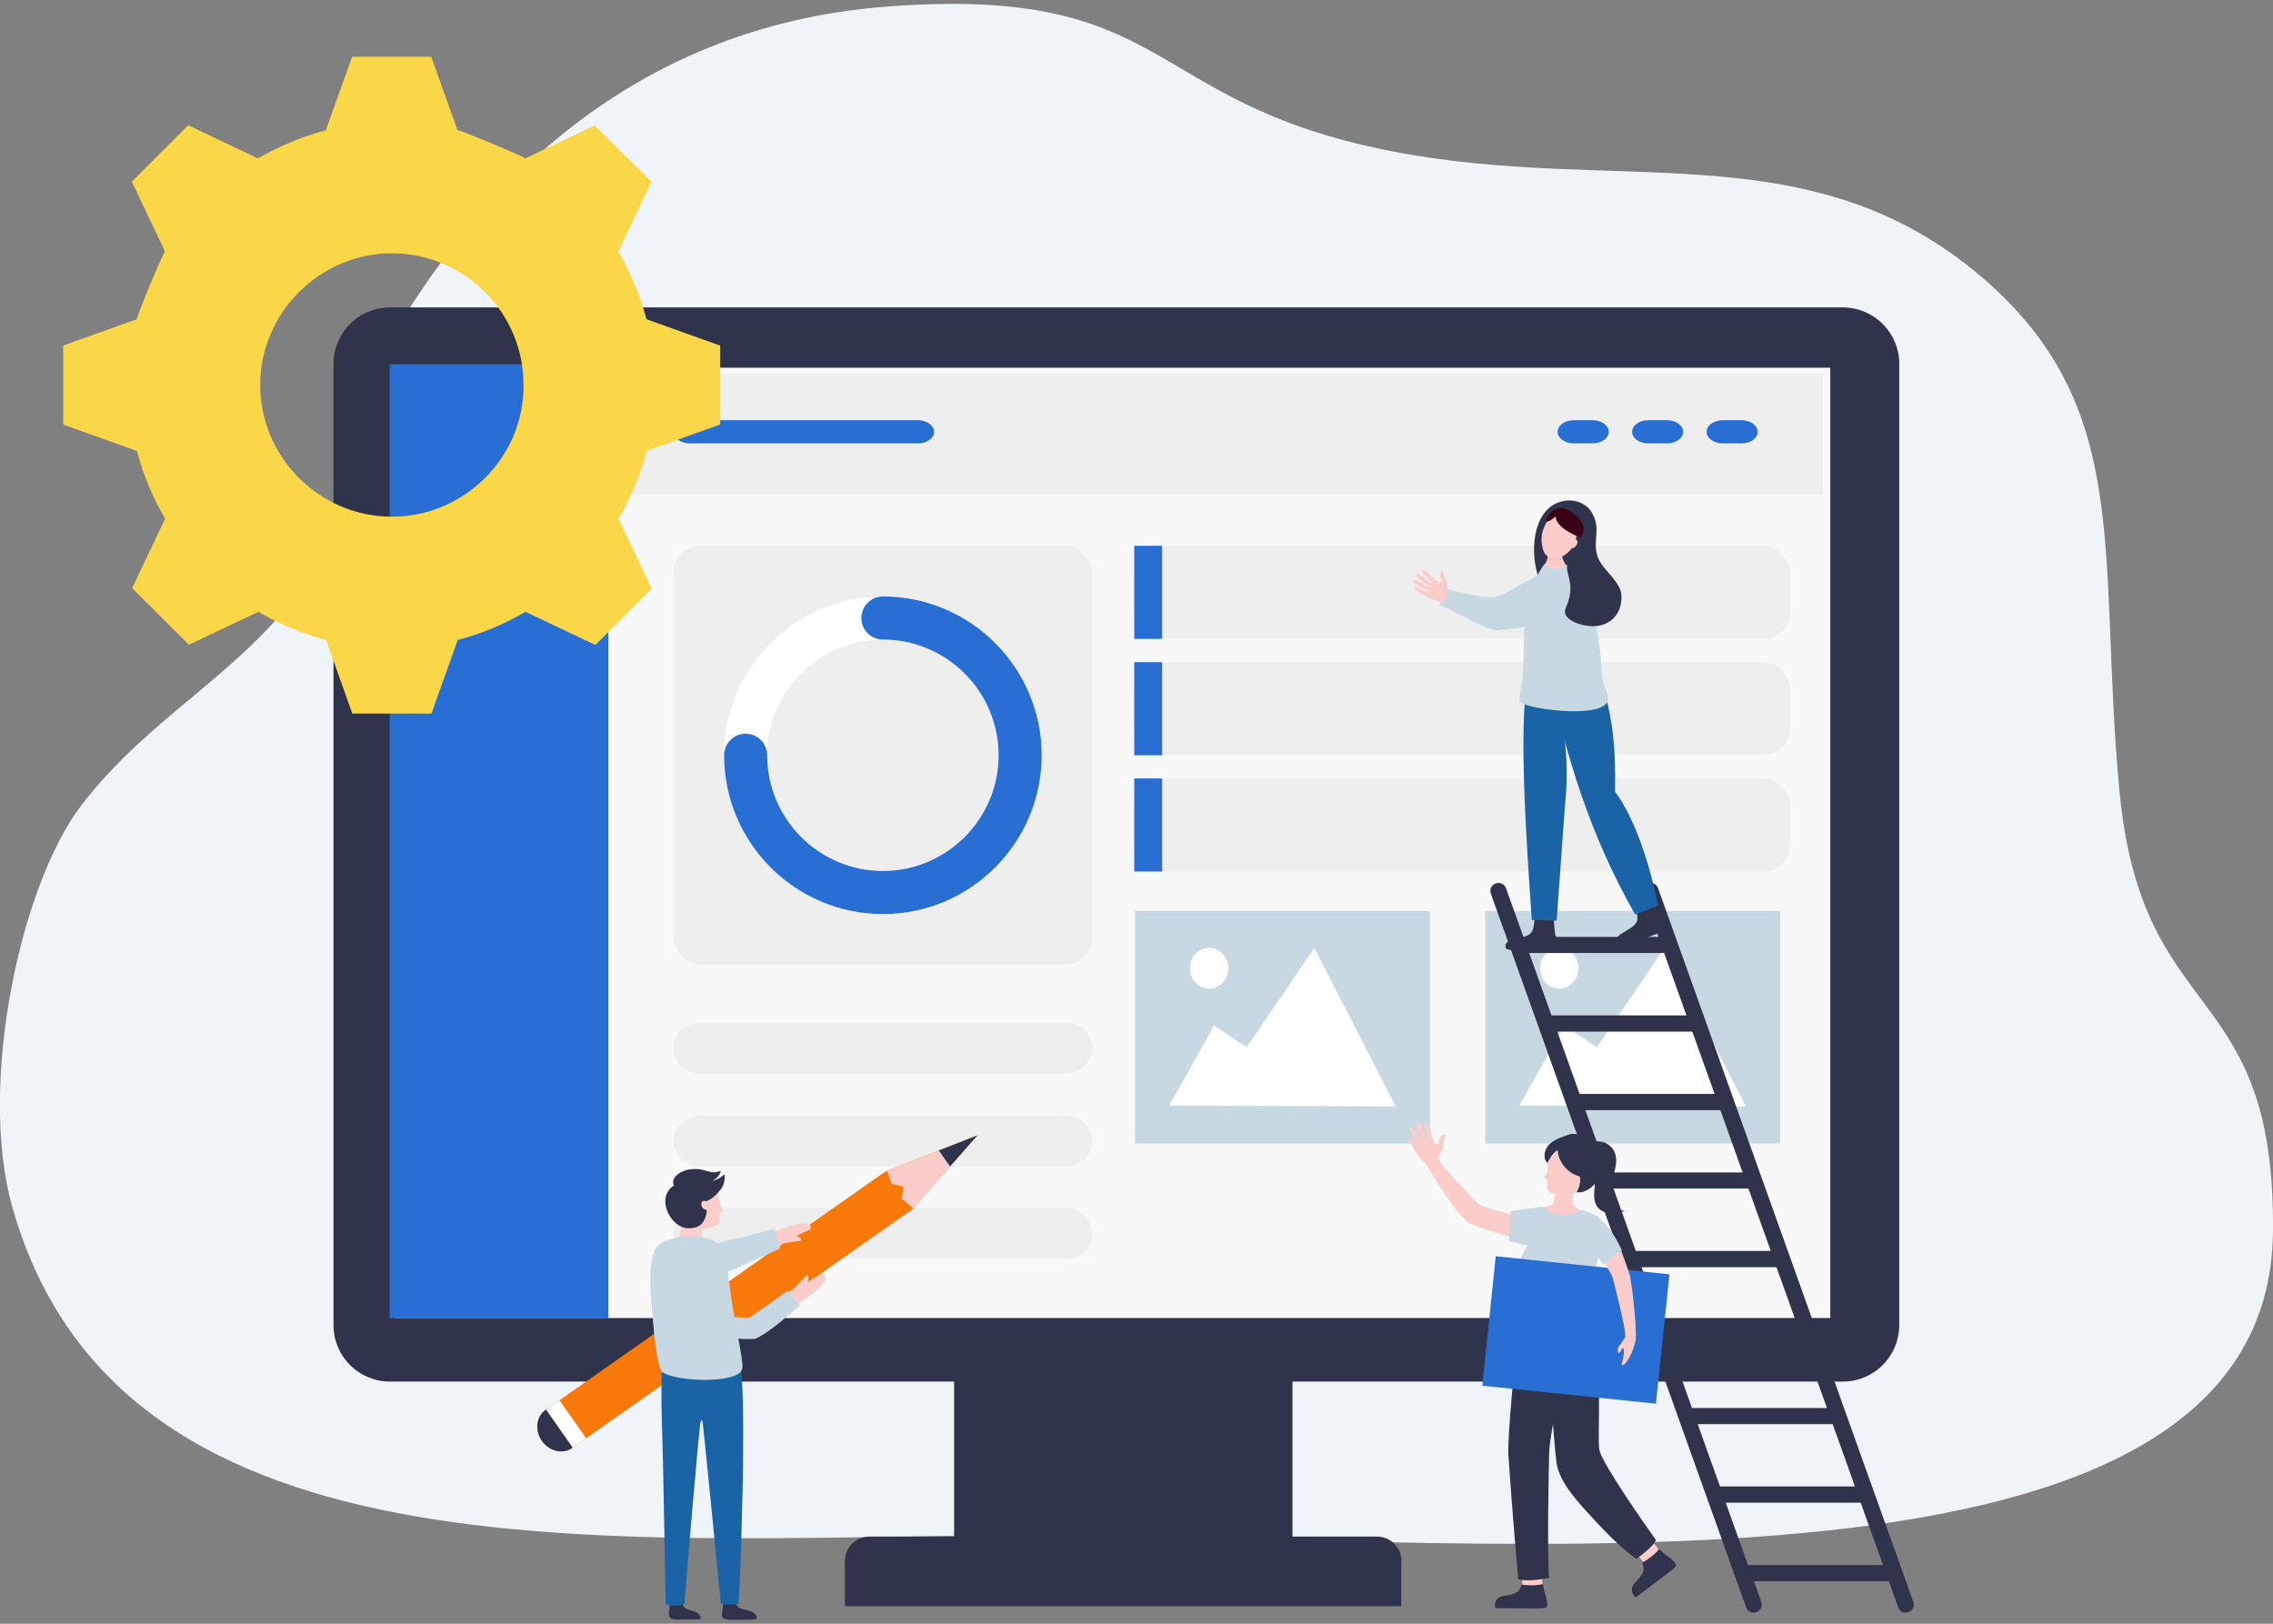 <?xml version="1.0" encoding="UTF-8"?><svg id="_レイヤー_2" xmlns="http://www.w3.org/2000/svg" width="210" height="150" xmlns:xlink="http://www.w3.org/1999/xlink" viewBox="0 0 210 150"><rect x="0" y="0" width="210" height="150" fill="#808080" stroke="none"/><defs><clipPath id="clippath"><path d="M151.17,144.01c.32-.2,1.99-1.5,1.78-1.8-1.15-1.61-4.84-6.91-5.17-8.19-.15-.58-.02-2.69-.05-5.56-.02-2.51-.37-4.88-.52-4.98l-4.32.67s.75,9.88.91,10.96c.29,1.95,2.1,3.76,3.65,5.46,2.2,2.41,3.71,3.43,3.71,3.43h0Z" clip-rule="evenodd" fill="none"/></clipPath><clipPath id="clippath-1"><path d="M145.37,52.98s-1.08-.94-1.07-1.79l-1.27-.05s.03.74-.49,1.16c0,0,0,1.35.86,1.24,0,0,1.7-.42,1.97-.56h0Z" clip-rule="evenodd" fill="none"/></clipPath><clipPath id="clippath-2"><polygon points="84.37 111.63 84.39 111.65 52.92 133.73 50.46 130.22 81.92 108.14 81.93 108.16 90.29 104.89 84.37 111.63 84.37 111.63" clip-rule="evenodd" fill="none"/></clipPath></defs><g id="_レイヤー_1-2"><rect width="210" height="150" fill="none"/><path d="M96.92,141.81c-38.09-.05-85.67,5.61-95.79-30.34-3.2-11.37.79-29.74,6.36-37.04,6.41-8.41,15.08-12.3,20.86-20.79,3.94-5.79,3.97-15.77,7.45-21.82C45.62,14.8,60.58,2.2,82.04.6c26.36-1.97,23.43,8.77,46.23,13.31,21.03,4.19,38.79-1.99,54.8,11.67,14.18,12.1,10.69,25.73,12.74,47.45,2.08,22.08,14.39,17.18,14.19,40.7-.31,36.24-71.58,28.14-113.07,28.08h0Z" fill="#eff4f8" fill-rule="evenodd"/><path d="M175.47,33.61c0-1.38-.55-2.71-1.53-3.68-.98-.98-2.3-1.53-3.68-1.53H36.02c-1.38,0-2.71.55-3.68,1.53-.98.98-1.53,2.3-1.53,3.68v88.81c0,1.38.55,2.71,1.53,3.68.98.98,2.3,1.53,3.68,1.53h134.24c1.38,0,2.71-.55,3.68-1.53.98-.98,1.53-2.3,1.53-3.68V33.61h0Z" fill="#2f334c" fill-rule="evenodd"/><polygon points="119.41 122.28 88.15 122.28 88.15 141.96 119.41 141.96 119.41 122.28 119.41 122.28" fill="#2f334c" fill-rule="evenodd"/><path d="M129.48,144.2c0-.59-.24-1.17-.66-1.59-.42-.42-.99-.66-1.59-.66h-46.92c-.59,0-1.17.24-1.59.66-.42.42-.66.99-.66,1.59v4.18h51.4v-4.18h0Z" fill="#2f334c" fill-rule="evenodd"/><polygon points="169.1 33.97 36.41 33.97 36.41 121.76 169.1 121.76 169.1 33.97 169.1 33.97" fill="#f8f8f8" fill-rule="evenodd"/><path d="M51.43,77.95c.77,0,1.39.66,1.39,1.48s-.62,1.48-1.39,1.48-1.39-.66-1.39-1.48.62-1.48,1.39-1.48h0Z" fill="#fff" fill-rule="evenodd"/><polygon points="132.12 84.16 104.86 84.16 104.86 105.63 132.12 105.63 132.12 84.16 132.12 84.16" fill="#c8d8e3" fill-rule="evenodd"/><polygon points="108.03 102.13 112.17 94.74 115.18 96.75 121.43 87.57 128.95 102.21 108.03 102.13 108.03 102.13" fill="#fff" fill-rule="evenodd"/><path d="M111.71,87.57c.98,0,1.77.84,1.77,1.88s-.79,1.88-1.77,1.88-1.77-.84-1.77-1.88.79-1.88,1.77-1.88h0Z" fill="#fff" fill-rule="evenodd"/><polygon points="164.47 84.16 137.21 84.16 137.21 105.63 164.47 105.63 164.47 84.16 164.47 84.16" fill="#c8d8e3" fill-rule="evenodd"/><polygon points="140.38 102.13 144.52 94.74 147.53 96.75 153.78 87.57 161.3 102.21 140.38 102.13 140.38 102.13" fill="#fff" fill-rule="evenodd"/><path d="M144.06,87.57c.98,0,1.77.84,1.77,1.88s-.79,1.88-1.77,1.88-1.77-.84-1.77-1.88.79-1.88,1.77-1.88h0Z" fill="#fff" fill-rule="evenodd"/><path d="M176.07,148.98c-.31,0-.59-.19-.7-.5l-.86-2.41h-12.47l.68,1.91c.14.39-.06.82-.45.95-.39.14-.82-.06-.95-.45l-23.58-65.92c-.14-.39.06-.82.45-.95.39-.14.82.06.95.45l1.61,4.49h12.47l-1.43-3.99c-.14-.39.06-.82.45-.95.39-.14.82.06.95.45l23.58,65.92c.14.39-.06.82-.45.95-.08.03-.17.04-.25.04ZM161.5,144.58h12.47l-2.06-5.76h-12.47l2.06,5.76ZM158.91,137.32h12.47l-2.06-5.76h-12.47l2.06,5.76ZM156.32,130.07h12.47l-2.06-5.76h-12.47l2.06,5.76ZM153.72,122.82h12.47l-2.06-5.76h-12.47l2.06,5.76ZM151.13,115.56h12.47l-2.06-5.76h-12.47l2.06,5.76ZM148.53,108.31h12.47l-2.06-5.76h-12.47l2.06,5.76ZM145.94,101.06h12.47l-2.06-5.76h-12.47l2.06,5.76ZM143.34,93.8h12.47l-2.06-5.76h-12.47l2.06,5.76Z" fill="#2f334c"/><polygon points="140.64 145.31 142.49 145.31 142.49 146.95 140.64 146.95 140.64 145.31 140.64 145.31" fill="#facdcb" fill-rule="evenodd"/><polygon points="151.16 143.45 152.63 142.32 153.62 143.63 152.15 144.76 151.16 143.45 151.16 143.45" fill="#facdcb" fill-rule="evenodd"/><path d="M142.56,146.37c0,.05.1.59.18.83.09.31.27.83.17,1.27-.04.17-1.34.1-3.11.1-.82,0-1.63-.02-1.63-.02-.19-.49.15-.95.52-1.06.46-.15,1.37-.12,1.68-.64.18-.3.18-.45.24-.46.11,0,.17.05.93.06.65,0,1.03-.15,1.03-.08h0Z" fill="#2f334c" fill-rule="evenodd"/><path d="M153.32,143.13s.44.4.64.55c.26.19.72.5.9.91.07.16-1,.9-2.41,1.98-.65.5-1.31.98-1.31.98-.44-.27-.45-.85-.23-1.16.28-.4,1.01-.94.94-1.54-.04-.35-.13-.47-.08-.51.08-.07.16-.06.77-.52.52-.39.72-.75.77-.69h0Z" fill="#2f334c" fill-rule="evenodd"/><path d="M151.17,144.01c.32-.2,1.99-1.5,1.78-1.8-1.15-1.61-4.84-6.91-5.17-8.19-.15-.58-.02-2.69-.05-5.56-.02-2.51-.37-4.88-.52-4.98l-4.32.67s.75,9.88.91,10.96c.29,1.95,2.1,3.76,3.65,5.46,2.2,2.41,3.71,3.43,3.71,3.43h0Z" fill="#2f334c" fill-rule="evenodd"/><g clip-path="url(#clippath)"><path d="M147.87,128.32s-1.7-1.84-2.22-3.97l-.38.02s.22,2.13,2.63,4.61l-.02-.66h0Z" fill="#002446" fill-rule="evenodd"/></g><path d="M140.26,145.88c.88.26,2.27-.01,2.86-.12-.19-2.59-.03-10,0-11.31.01-.94.19-1.93.76-5.26.49-2.86,1.13-5.17,1.01-5.29l-4.7-.38c-.18,1.67-.94,9.29-.83,10.92.35,5.16.9,11.43.9,11.43h0Z" fill="#2f334c" fill-rule="evenodd"/><path d="M146.56,112.06c-.53-.2-.96-.51-1.12-.67-.16-.16-.16-1.24-.15-1.56,0-.13-.87.12-1.16.09-.09-.01-.38-.08-.39-.07-.03.02-.07,1.2-.35,1.44-.17.15-2.21.47-2.16.75.04.27,2.92.98,3.36,1.04.74.1,1.49-.73,1.97-1.02h0Z" fill="#facdcb" fill-rule="evenodd"/><path d="M141.28,114.65c-1.4-.24-5.35-1.36-5.88-1.91-1.73-1.77-3.58-5.17-3.68-5.26-.08-.07-.16-.13-.24-.2-.15-.13-.3-.29-.41-.44-.19-.24-.89-1.43-.92-1.69,0-.08.1-.19.23-.08.06.06.18.2.24.28.1.13.26.32.35.42.06.07-.15-.36-.23-.47-.1-.16-.4-.76-.45-.9-.04-.12.01-.22.09-.24.1-.03.18.04.23.1.1.12.15.24.23.37.12.2.24.46.37.67.02.04.16.17.14.11-.04-.12-.21-.63-.29-.78-.06-.13-.43-.83-.1-.89.43-.08.74,1.48.88,1.52.06.02-.09-.65-.17-.95-.07-.26-.13-.53-.03-.58.02,0,.05-.02.08-.02.02,0,.04,0,.05,0,.43.2.45,1.77.98,2.03.02.01.07,0,.09-.01.06-.02.08-.12.09-.18.02-.13.01-.67.51-.77.06-.01.12.11.11.16-.02.07-.04.13-.08.21-.14.34-.08.46-.15.82-.06.31-.46.93-.46.93,0,0,.12.3.29.55.2.3.51.58,1.07,1.29.2.25,1.87,1.95,2.24,2.38.46.54,4.53,1.29,5.59,1.8,1.15.56.18,1.89-.79,1.73h0Z" fill="#facdcb" fill-rule="evenodd"/><path d="M139.95,124.37c0-.39.37-1.47.49-2.79.17-1.87-.19-4.2-.03-5.01.15-.76.73-1.52.73-1.52l-1.75-.39.2-2.79s2.59-.35,2.9-.39c0,0,1.29,1.48,3.69.3,0,0,1.07.3,1.58.75,1.35,1.17,2.08,2.98,2.08,2.98l-1.7,1.32s-.48-.61-.5-.63c-.03-.02-.71,4.18-.56,5.43.16,1.31.25,1.6.6,3.01.18.71-7.73.88-7.74-.27h0Z" fill="#c8d8e3" fill-rule="evenodd"/><polygon points="154.24 117.72 138.19 116.05 136.95 128.01 152.99 129.67 154.24 117.72 154.24 117.72" fill="#286ed3"/><path d="M148.3,116.71c.33.67.61,1,.71,1.38.2.79,1.18,4.57,1.15,5.37,0,.16-.59.87-.68,1.08-.07.17,0,.49.12.44.14-.05.25-.51.35-.45.03.02.08.19.08.33,0,.2-.04.51-.09.7-.04.13-.16.55-.07.55.47,0,1.16-1.64,1.24-2.31.14-1.18-.36-5.32-.54-6.01-.05-.21-.78-2.23-.78-2.23l-1.48,1.15h0Z" fill="#facdcb" fill-rule="evenodd"/><path d="M146.65,108.81c-.08.53-.52,1.02-.99,1.32-.49.31-1.11.24-1.66.19-.29-.03-.68-.06-.9-.29-.24-.26-.16-.62-.16-.96,0-.17-.27-.11-.26-.29,0-.15.23-.36.29-.58.07-.27-.05-.79,0-.96.21-.63,1.01-1.49,1.73-1.53.62-.04,1.1.63,1.35,1.13.25.5.68,1.44.6,1.97h0Z" fill="#facdcb" fill-rule="evenodd"/><path d="M146.97,105.5c.63-.12,1.24-.1,1.75.34,1.37,1.19-.05,3.03.03,4.5.03.52.17,1.07.63,1.34.14.08.3.14.46.15.06,0,.12,0,.18,0,.02,0,.08-.02.07,0-.4.32-.99.36-1.45.26-2.05-.44-1.19-2.45-1.13-3.87.01-.36,0-.77-.15-1.11-.26-.59-.42-.89-.38-1.6h0Z" fill="#2f334c" fill-rule="evenodd"/><path d="M147.95,106.75c-.03.99.03,2.71-1.61,3.32-.23.09-.73.11-.67.04.13-.15.41-.82.29-1.43,0,0-.13-.02-.45-.16-.4-.17-.73-.45-1-.78-.25-.3-.43-.66-.53-1.04-.03-.1-.05-.45-.08-.44-.55.25-.9,1.18-.94,1.16-.11-.06-.3-.37-.26-.75.11-1.19,1.31-1.52,2.24-1.86.37-.13.85-.04,1.25.08.49.14.59.35.96.65.43.35.83.57.81,1.19h0Z" fill="#2f334c" fill-rule="evenodd"/><rect x="36" y="33.65" width="20.2" height="88.13" fill="#286ed3"/><rect x="57.07" y="34.51" width="111.34" height="11.18" fill="#eee"/><rect x="62.23" y="50.42" width="38.69" height="38.69" rx="2.49" ry="2.49" fill="#eee"/><path d="M100.92,96.83c0,1.3-1.12,2.36-2.49,2.36h-33.71c-1.37,0-2.49-1.06-2.49-2.36s1.12-2.36,2.49-2.36h33.71c1.37,0,2.49,1.06,2.49,2.36Z" fill="#eee" fill-rule="evenodd"/><path d="M100.92,105.4c0,1.3-1.12,2.36-2.49,2.36h-33.71c-1.37,0-2.49-1.06-2.49-2.36s1.12-2.36,2.49-2.36h33.71c1.37,0,2.49,1.06,2.49,2.36Z" fill="#eee" fill-rule="evenodd"/><path d="M100.92,113.96c0,1.3-1.12,2.36-2.49,2.36h-33.71c-1.37,0-2.49-1.06-2.49-2.36s1.12-2.36,2.49-2.36h33.71c1.37,0,2.49,1.06,2.49,2.36Z" fill="#eee" fill-rule="evenodd"/><path d="M81.57,84.44c-8.09,0-14.67-6.58-14.67-14.67s6.58-14.67,14.67-14.67,14.67,6.58,14.67,14.67-6.58,14.67-14.67,14.67ZM81.57,59.07c-5.89,0-10.69,4.8-10.69,10.69s4.8,10.69,10.69,10.69,10.69-4.8,10.69-10.69-4.8-10.69-10.69-10.69Z" fill="#fff"/><path d="M81.57,84.44c-8.09,0-14.67-6.58-14.67-14.67,0-1.1.89-1.99,1.99-1.99s1.99.89,1.99,1.99c0,5.89,4.8,10.69,10.69,10.69s10.69-4.8,10.69-10.69-4.8-10.69-10.69-10.69c-1.1,0-1.99-.89-1.99-1.99s.89-1.99,1.99-1.99c8.09,0,14.67,6.58,14.67,14.67s-6.58,14.67-14.67,14.67Z" fill="#286ed3"/><rect x="104.79" y="50.42" width="60.61" height="8.6" rx="2.49" ry="2.49" fill="#eee"/><rect x="104.79" y="50.42" width="2.58" height="8.6" fill="#286ed3"/><rect x="104.79" y="61.17" width="60.61" height="8.6" rx="2.49" ry="2.49" fill="#eee"/><rect x="104.79" y="61.17" width="2.58" height="8.6" fill="#286ed3"/><rect x="104.79" y="71.91" width="60.61" height="8.6" rx="2.49" ry="2.49" fill="#eee"/><rect x="104.79" y="71.91" width="2.58" height="8.6" fill="#286ed3"/><polygon points="149.12 55.17 142.5 55.17 142.5 56.19 149.12 56.19 149.12 55.17 149.12 55.17" fill="#adb1b7" fill-rule="evenodd"/><path d="M150.9,82.91s.38,1.31.38,1.93c0,1.15-2.49,1.31-1.85,2.38.15.25,2.14-.38,4.31-1.19.24-.09.27-.61.04-1.01-.11-.18-.3-.27-.41-.44-.11-.17-.46-1.05-.46-1.05l-.34-1.15-1.66.54h0Z" fill="#2f334c" fill-rule="evenodd"/><path d="M141.86,83.96s-.06,1.36-.25,1.95c-.36,1.09-2.77.47-2.5,1.67.06.28,2.15.31,4.47.22.26,0,.45-.49.35-.94-.04-.21-.2-.35-.25-.55-.05-.2-.11-1.15-.11-1.15l.04-1.2h-1.75Z" fill="#2f334c" fill-rule="evenodd"/><path d="M143.1,63.48s-1.95.13-2.04.06c-.88,4.53.37,19.71.46,21.45l2.3.05.76-10.56s.89-6.96-1.48-11h0Z" fill="#1b63a7" fill-rule="evenodd"/><path d="M153.19,83.64l-2.12.84c-4.15-7.26-6.42-14.71-8.02-22.36,0,0,1.75-.25,3.11-2.15,0,0,1.19,1.39,1.72,2.89,1.12,3.16,1.42,6.28,1.33,10.29,0,0,2.39,2.74,3.98,10.48h0Z" fill="#1b63a7" fill-rule="evenodd"/><path d="M143.96,55.92c.83.75,2.09,1.02,3.3.99.74-.02,1.56-.23,2.01-.75,1.67-1.89-1.25-3.18-1.71-4.86-.43-1.54.45-2.51-.59-4.1-.42-.64-1.3-1.01-2.1-.97-4.26.24-3.8,8.04-.92,9.68h0Z" fill="#2f334c" fill-rule="evenodd"/><path d="M133.54,54.39c1.11.23,3.58.97,4.65.73,1.31-.28,4.1-2.41,4.91-2.31.39.05.52.1.69.41.3.52.51.96.25,1.51-.39.85-5.06,2.36-5.69,2.47-.85.14-5.35-1.3-5.35-1.3,0,0,.48-1.33.54-1.51h0Z" fill="#c8d8e3" fill-rule="evenodd"/><path d="M145.37,52.98s-1.08-.94-1.07-1.79l-1.27-.05s.03.74-.49,1.16c0,0,0,1.35.86,1.24,0,0,1.7-.42,1.97-.56h0Z" fill="#facdcb" fill-rule="evenodd"/><g clip-path="url(#clippath-1)"><path d="M145.79,51.11s-2.68,1.63-3.58.1v-1.03s3.62-.16,3.62-.16l-.04,1.09h0Z" fill="#f9c3c0" fill-rule="evenodd"/></g><path d="M148.5,64.8c.29-.75-.43-.93-.53-2.85-.14-2.75-.68-6.89-3.15-9.83,0,0-.96.99-2.13-.02-.76,1.08-1.31,2.31-1.56,3.24-.36,1.34-.33,4.66-.43,6.96-.06,1.38-.47,2.16-.28,2.53.31.6,7.44,1.64,8.09-.03h0Z" fill="#c8d8e3" fill-rule="evenodd"/><path d="M146.19,48.65c-.71.69-.48,1.39-1.09,2.14-.27.34-.83.72-1.18.75-.3.03-.67.03-.93-.15-.24-.17-.35-.36-.41-.56-.36-1.16-.09-2.08.64-3.13.09-.13.21-.44.38-.52.43-.2,1.34.15,1.72.35.44.23.66.67.87,1.12h0Z" fill="#facdcb" fill-rule="evenodd"/><path d="M146.06,49.67s-2.25-.77-2.35-1.96c0,0-.64.63-.92.43,0,0,.62-1.83,2.13-1.01,0,0,1.63.98,1.39,1.92l-.25.62h0Z" fill="#3a0016" fill-rule="evenodd"/><path d="M145.24,49.75s.34-.03.47.18c.15.24-.2.76-.49.71-.48-.07.01-.89.01-.89h0Z" fill="#facdcb" fill-rule="evenodd"/><path d="M149.05,53.48c.49.7.73,1.12.75,1.59.06,1.6-.98,2.68-2.41,2.77-1.26.08-3.18-.62-2.75-1.62.98-2.27.04-2.91.14-4.03,0-.03,0-.47,0-.48,1.09-.48,3.55.73,4.27,1.76h0Z" fill="#2f334c" fill-rule="evenodd"/><path d="M135.61,55.46c.26.11.09,1.51-.96.95-.84-.45-1.45-.82-1.5-.83-.09-.02-.18-.03-.27-.05-.17-.04-.35-.09-.51-.16-.25-.11-1.67-.79-1.66-1.02,0-.02.04-.09.06-.1.1-.03.31.11.52.21.13.07.28.11.38.15.08.03.13.05.14.03,0-.03.02-.05.02-.08,0-.04-.06-.04-.09-.06-.1-.07-.2-.09-.31-.15-.15-.07-.78-.46-.84-.58-.02-.03.02-.13.04-.15.07-.06.16-.04.24-.01.13.05.22.12.34.18.18.1.39.24.58.35.04.02.18.07.15.02-.08-.16-.44-.39-.57-.47-.11-.07-.72-.47-.51-.66.29-.25,1.13.9,1.37.8.05-.02-.04-.16-.06-.18-.07-.07-.3-.27-.5-.47-.17-.17-.34-.35-.28-.43,0-.01.03-.04.05-.05.02,0,.03-.01.04-.02.41-.03,1.13,1.15,1.66,1.13.02,0,.05-.03.06-.05.04-.04,0-.12-.02-.17-.04-.11-.29-.51.03-.8.04-.03.14.03.15.08.02.07.03.12.04.2.05.32.14.38.26.69.1.26.08.91.08.91,0,0,.22.18.46.3.28.14.65.22,1.39.53h0Z" fill="#facdcb" fill-rule="evenodd"/><path d="M134.01,54.51c1.04.44,3.32,1.66,4.41,1.64,1.34-.02,4.49-1.55,5.26-1.29.37.12.49.2.6.54.19.57.3,1.04-.06,1.53-.55.75-5.42,1.31-6.05,1.29-.86-.03-4.98-2.33-4.98-2.33,0,0,.73-1.21.82-1.38h0Z" fill="#c8d8e3" fill-rule="evenodd"/><path d="M86.3,39.89c0,.59-.67,1.07-1.49,1.07h-21.09c-.82,0-1.49-.48-1.49-1.07s.67-1.07,1.49-1.07h21.09c.82,0,1.49.48,1.49,1.07Z" fill="#286ed3" fill-rule="evenodd"/><path d="M148.63,39.89c0,.59-.67,1.07-1.49,1.07h-1.74c-.82,0-1.49-.48-1.49-1.07s.67-1.07,1.49-1.07h1.74c.82,0,1.49.48,1.49,1.07Z" fill="#286ed3" fill-rule="evenodd"/><path d="M155.51,39.89c0,.59-.67,1.07-1.49,1.07h-1.74c-.82,0-1.49-.48-1.49-1.07s.67-1.07,1.49-1.07h1.74c.82,0,1.49.48,1.49,1.07Z" fill="#286ed3" fill-rule="evenodd"/><path d="M162.39,39.89c0,.59-.67,1.07-1.49,1.07h-1.74c-.82,0-1.49-.48-1.49-1.07s.67-1.07,1.49-1.07h1.74c.82,0,1.49.48,1.49,1.07Z" fill="#286ed3" fill-rule="evenodd"/><path d="M50.06,133.11c-.68-.97-.53-2.25.33-2.86.86-.61,2.12-.31,2.8.66.68.97.53,2.25-.33,2.86-.86.61-2.12.31-2.8-.66h0Z" fill="#2f334c" fill-rule="evenodd"/><polygon points="84.37 111.63 84.39 111.65 52.92 133.73 50.46 130.22 81.92 108.14 81.93 108.16 90.29 104.89 84.37 111.63 84.37 111.63" fill="#f7790b" fill-rule="evenodd"/><g clip-path="url(#clippath-2)"><polygon points="89.26 109.39 85.71 104.33 81.51 106.95 82.39 109.36 83.46 109.62 83.32 110.73 85.51 112.57 89.26 109.39 89.26 109.39" fill="#facdcb" fill-rule="evenodd"/><polygon points="94.55 105.7 91 100.64 85.49 104.5 89.04 109.57 94.55 105.7 94.55 105.7" fill="#2f334c" fill-rule="evenodd"/><polygon points="49.27 129.23 53.27 134.94 54.84 133.84 50.83 128.13 49.27 129.23 49.27 129.23" fill="#fff" fill-rule="evenodd"/></g><path d="M62.44,115.14c.41-.86.53-1.81.55-2.89l1.88.6s-.17,1.61.13,2.63c.08.27-.7.57-1.4.48-.69-.08-1.3-.54-1.16-.82h0Z" fill="#facdcb" fill-rule="evenodd"/><path d="M65.89,109.4c.17.14.29.32.37.53.16.41.07.88.26,1.29.08.18.2.46.24.66.03.14-.25.06-.31.2-.08.17.17.76-.11,1.03-.24.23-.99.37-1.3.39-.36.02-1.03-.02-1.35-.24-.7-.5-1.03-2.05-.47-3.08.43-.8,1.7-1.27,2.65-.77h0Z" fill="#facdcb" fill-rule="evenodd"/><path d="M65.23,110.98c.61-.22,1.06-.74,1.36-1.11.29-.36.39-.9.37-1.23,0-.03-.02-.16-.03-.15-.12.1-.22.18-.33.25-.15.11-.32.19-.49.26-.09.04-.17.07-.26.09,0,0-.01,0-.01,0,.02-.01.03-.02.05-.03.16-.11.32-.23.45-.38.11-.13.18-.28.24-.43,0,0,.02-.06.02-.06-.09-.02-.49.12-.66.11-.35-.02-.68-.15-1.03-.23-.65-.15-1.42-.09-2.02.23-.34.18-.75.57-.7.99,0,.03.07.19.06.21-.04.07-.18.14-.24.2-.22.21-.39.47-.48.77-.36,1.25.79,3.05,2.15,3,.75-.03,1.17-.27,1.44-.89.08-.19.19-.42.16-.76-.01-.14-.18,0-.37-.25-.26-.32-.08-.8.33-.59h0Z" fill="#2f334c" fill-rule="evenodd"/><path d="M71.37,120.4c.63-.4.88-.65,1.38-.96.66-.4,1.12-1,1.66-1.53.02-.02.12-.13.15-.12.17.04.13.41.1.52,0,0-.02.08-.02.08.04.02.25-.12.3-.14.4-.21.57-.36.84-.51.1-.05.35-.15.45.05.27.59-.74,1.4-1.27,1.78-.86.62-1.75,1.19-2.69,1.68l-.89-.84h0Z" fill="#facdcb" fill-rule="evenodd"/><path d="M70.4,115.59c.63-.26.95-.32,1.44-.53.64-.28,1.33-.3,2.01-.43.02,0,.16-.02.17-.05.06-.16-.24-.33-.33-.37,0,0-.07-.02-.07-.03,0-.04.22-.13.26-.15.36-.19.56-.24.82-.36.09-.04.3-.19.2-.37-.3-.54-1.43-.21-1.99-.02-.91.32-1.81.69-2.67,1.14l.16,1.16h0Z" fill="#facdcb" fill-rule="evenodd"/><path d="M62.79,121.02h.4s5.06.86,6.12.68l3.45-2.46,1.16,1.32s-2.9,2.67-4.19,3.13c0,0-2.29.11-6.85-.55l-.08-2.11h0Z" fill="#c8d8e3" fill-rule="evenodd"/><path d="M66.84,147.87c-.01.51-.24,1.27-.09,1.55.16.31,1.43.2,1.78.21.2,0,1.25.01,1.39-.09.02-.02,0-.13-.01-.15-.24-.74-1.25-.56-1.7-.93-.13-.11-.31-.35-.43-.61-.05-.1-.7-.08-.95.01h0Z" fill="#2f334c" fill-rule="evenodd"/><path d="M61.91,147.89c0,.58-.24,1.3,0,1.56.24.25,1.05.14,1.56.15.18,0,1.12.04,1.26-.05.02-.01,0-.11,0-.13-.18-.68-1.1-.56-1.47-.91-.11-.1-.26-.33-.35-.57-.04-.09-.76-.11-.98-.04h0Z" fill="#2f334c" fill-rule="evenodd"/><path d="M61.15,126.33c-.11,2.96.03,5.77.1,8.62.05,1.9.23,12.27.25,13.2,0,.24,1.73.24,1.75-.07.04-.88,1.32-16.05,1.47-16.68.07-.28.15-.24.19,0,.12.71,1.4,13.81,1.68,16.7.02.17,1.43.15,1.63.06.12-.05.45-11.07.44-14.29,0-2.28.04-4.82-.2-7.43,0-.08-1.07.26-1.18.28-2.06.47-6.02.12-6.14-.39h0Z" fill="#1b63a7" fill-rule="evenodd"/><path d="M61.18,126.76c-.27-.19-.66-2.29-.81-4.29-.1-1.29-.77-6.2.37-7.35.41-.41,1.29-.71,2.01-.82.48-.07,1.81-.12,2.24,0,.31.09,1.01.07,1.79,1.05.39.49.56,3.53,1.05,6.24.44,2.42.85,4.32.75,4.84-.27,1.42-6.07,1.25-7.4.32h0Z" fill="#c8d8e3" fill-rule="evenodd"/><path d="M63.25,114.65s2.02.42,2.98.21c.67-.15,5.34-1.34,5.34-1.34l.53,1.79c-2.54,1.21-5.13,2.24-7.25,3.35l-1.61-4.01h0Z" fill="#c8d8e3" fill-rule="evenodd"/><path d="M66.56,39.21c-2.27.81-4.53,1.62-6.8,2.43-.59,2.22-1.46,4.3-2.61,6.27,1.04,2.19,2.07,4.36,3.07,6.46-1.74,1.74-3.44,3.44-5.21,5.21-2.07-.98-4.24-2.01-6.46-3.06-1.94,1.13-4.01,2.01-6.26,2.6-.8,2.25-1.61,4.51-2.43,6.8-2.42,0-4.82,0-7.31,0-.8-2.23-1.6-4.49-2.42-6.79-2.18-.6-4.27-1.44-6.26-2.61-2.17,1.03-4.34,2.06-6.42,3.04-1.75-1.75-3.47-3.46-5.24-5.23.97-2.05,2-4.22,3.04-6.41-1.13-1.95-2-4-2.6-6.26-2.24-.8-4.52-1.62-6.81-2.44,0-2.45,0-4.85,0-7.3,2.26-.81,4.52-1.61,6.78-2.42.34-1.11,2.07-5.27,2.62-6.28-1.03-2.18-2.06-4.35-3.06-6.44,1.74-1.74,3.44-3.44,5.21-5.21,2.06.98,4.23,2.01,6.44,3.06,1.95-1.11,4.02-2.01,6.27-2.59.8-2.25,1.61-4.51,2.43-6.8,2.42,0,4.82,0,7.31,0,.8,2.23,1.6,4.49,2.42,6.76,1.08.36,5.25,2.07,6.28,2.63,2.15-1.02,4.32-2.05,6.4-3.04,1.76,1.74,3.48,3.45,5.25,5.2-.99,2.08-2.02,4.25-3.06,6.44,1.13,1.95,2,4,2.6,6.26,2.24.8,4.52,1.62,6.81,2.44,0,2.45,0,4.85,0,7.3ZM48.36,35.62c.08-6.69-5.44-12.17-12.06-12.22-6.7-.05-12.23,5.45-12.26,12.11-.03,6.68,5.44,12.18,12.08,12.22,6.73.05,12.28-5.46,12.25-12.11Z" fill="#fad748"/></g></svg>